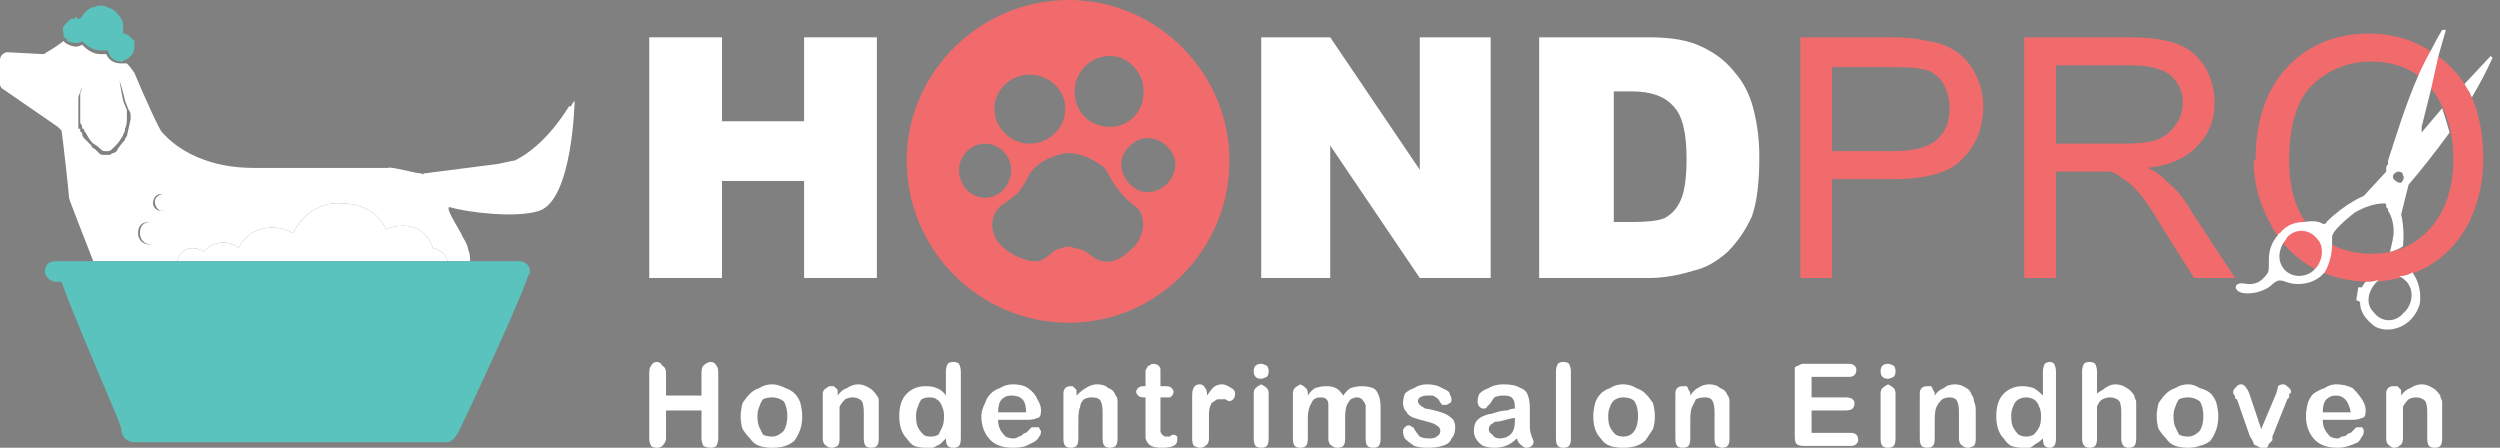 <svg version="1.2" xmlns="http://www.w3.org/2000/svg" viewBox="0 0 134 24" width="134" height="24">
	<rect x="0" y="0" width="134" height="24" fill="#808080" stroke="none"/>
	<title>Logo-Horizontal-Coloured-Payoff</title>
	<defs>
		<clipPath clipPathUnits="userSpaceOnUse" id="cp1">
			<path d="m0 0h133.61v24h-133.61z"/>
		</clipPath>
	</defs>
	<style>
		.s0 { fill: #ffffff } 
		.s1 { fill: #5ac3bd } 
		.s2 { fill: #000000 } 
		.s3 { fill: #f16b6c } 
		.s4 { fill: #1a2e35 } 
	</style>
	<g id="Clip-Path" clip-path="url(#cp1)">
		<g>
			<path class="s0" d="m30.5 5.7c-0.5 0.8-1.5 2.2-2.9 2.9-0.1 0-0.9 0.2-1 0.2l-3.9 0.5q0 0.1-0.1 0c-0.3 0-1.7-0.4-1.8-0.3-0.1 0-3.7 0-7.2 0-3.4 0-4.8-1.8-4.9-1.9-0.1 0-1-2-1.5-3.2q-0.2-0.3-0.4-0.5 0 0 0 0-0.2 0-0.3 0c-0.4 0-0.7-0.2-0.8-0.5q-0.2 0-0.3 0c-0.4 0-0.7-0.2-1-0.5q-0.2 0.1-0.3 0.1-0.3 0-0.6-0.2 0 0 0 0-0.1-0.1-0.1-0.1c-0.1 0.1-0.7 0.5-0.9 0.6q-0.1 0.1-0.2 0.1l-1.9-0.1c-0.2 0-0.4 0.2-0.4 0.4v1.3q0 0.2 0.2 0.3l2.9 2q0.1 0.1 0.2 0.2c0.1 0.7 0.4 3.4 0.4 3.6 0 0.1 0.8 2.1 1.3 3.4q0 0 0 0h4.5q0 0 0 0c0.1-0.4 0.4-0.7 0.8-0.7q0.4 0 0.6 0.2c0.3-0.3 0.6-0.5 1.1-0.5q0.4 0 0.8 0.3c0.3-0.7 1-1.1 1.8-1.1q0.6 0 1.1 0.3c0.5-1 1.5-1.7 2.6-1.6 1.1 0 2 0.5 2.4 1.4q0.4-0.2 0.9-0.2c0.8 0 1.4 0.5 1.6 1.2q0 0 0 0c0.4 0.1 0.7 0.3 0.8 0.7q0 0 0 0h1.1q0 0 0.1 0 0-0.4-0.1-0.6c0-0.1-0.1-0.4-0.3-0.7-0.1-0.3-1-1.6-0.7-1.6 1 0.3 3.6 0.6 4.8 0.2 1.8-0.6 1.9-5.9 1.9-5.9 0 0-0.1 0.1-0.2 0.3zm-21.9 4.7c0.2 0 0.4 0.2 0.4 0.5 0 0.2-0.2 0.4-0.4 0.4-0.2 0-0.4-0.2-0.4-0.4 0-0.3 0.2-0.5 0.4-0.5zm-0.6 1.5c0.3 0 0.6 0.2 0.6 0.6 0 0.3-0.3 0.6-0.6 0.6-0.4 0-0.6-0.3-0.6-0.6 0-0.4 0.2-0.6 0.6-0.6zm-3.1-4.1q-0.2-0.2-0.4-0.4-0.1-0.1-0.1-0.3-0.1 0-0.1-0.1v-0.1q0 0-0.1 0 0-0.3 0-0.6 0-0.1 0-0.3 0-0.1 0-0.2 0-0.2 0-0.3 0-0.1 0-0.3 0.1-0.3 0.2-0.5 0 0.1-0.1 0.3 0 0.1 0 0.2 0 0.3 0 0.6 0 0.2 0 0.5 0 0.1 0 0.3 0.1 0.1 0.1 0.2 0 0 0 0.1h0.1q0 0.1 0 0.1 0.1 0.1 0.2 0.3 0.1 0.2 0.3 0.4 0.2 0.1 0.4 0.3 0.1 0.1 0.2 0.1 0.1 0 0.1 0 0 0 0 0 0.1 0 0.1 0 0.1 0 0.2-0.1 0.1-0.1 0.2-0.2 0.2-0.2 0.3-0.4 0.1-0.1 0.1-0.2 0.1-0.1 0.1-0.3 0.1-0.2 0.1-0.5 0-0.2 0-0.5l-0.2-0.5q-0.1-0.5-0.2-1.1 0.2 0.6 0.3 1.1l0.2 0.5q0.1 0.1 0.1 0.3 0 0.1 0 0.2l-0.2 0.9q-0.1 0.1-0.1 0.2-0.2 0.2-0.4 0.5 0 0.1-0.2 0.2-0.1 0-0.2 0.1-0.1 0-0.1 0-0.1 0-0.1 0-0.1 0-0.2 0-0.1 0-0.2-0.1-0.1-0.1-0.2-0.2-0.2-0.1-0.2-0.2z"/>
			<path class="s0" d="m9.1 10.9c0-0.2-0.1-0.4-0.3-0.5-0.3 0-0.5 0.2-0.5 0.4 0 0.2 0.1 0.4 0.3 0.5 0.3 0 0.5-0.2 0.5-0.4z"/>
			<path class="s0" d="m8.7 12.5c0 0.3-0.3 0.6-0.6 0.6-0.4 0-0.6-0.3-0.6-0.6 0-0.4 0.2-0.6 0.6-0.6 0.3 0 0.6 0.2 0.6 0.6z"/>
			<path class="s1" d="m7.1 2.9q-0.1 0.1-0.2 0.2-0.1 0.1-0.2 0.1 0 0 0 0 0 0 0 0-0.1 0.1-0.2 0.1c-0.4 0-0.7-0.3-0.7-0.6q-0.2 0-0.4 0c-0.4 0-0.7-0.2-1-0.5q-0.1 0.1-0.3 0.1-0.3 0-0.5-0.1 0 0 0-0.1-0.1 0-0.2-0.2 0-0.1 0-0.2-0.1-0.2 0.1-0.4 0.1-0.1 0.2-0.2 0.1-0.1 0.2-0.1 0 0 0 0 0.1 0 0.1 0 0-0.1 0.1-0.1 0 0 0 0.1 0.1 0 0.2 0c0.2-0.3 0.4-0.5 0.6-0.6q0.1 0 0.1 0 0 0 0 0 0.2-0.1 0.4-0.1 0.2 0 0.4 0.1c0.3 0.1 0.5 0.3 0.7 0.6q0.1 0.2 0.1 0.4 0 0 0 0v0.1q0 0.1 0 0.1 0 0.1 0 0.2 0.2 0 0.4 0.2 0.1 0.1 0.2 0.2 0 0.1 0 0.3 0 0.2-0.1 0.4z"/>
			<path class="s2" d="m6.7 3.2q0 0 0 0 0 0 0 0z"/>
			<path class="s1" d="m28.4 14.6q0 0 0 0 0 0 0 0z"/>
			<path class="s0" d="m24 14h-14.5c0.1-0.4 0.4-0.7 0.8-0.7q0.4 0 0.6 0.2c0.3-0.3 0.6-0.5 1.1-0.5q0.4 0 0.8 0.3c0.3-0.7 1-1.1 1.8-1.1q0.6 0 1.1 0.3c0.5-1 1.5-1.7 2.6-1.6 1.1 0 2 0.5 2.4 1.4q0.4-0.2 0.9-0.2c0.8 0 1.4 0.5 1.6 1.2q0 0 0 0c0.4 0.1 0.7 0.3 0.8 0.7z"/>
			<path class="s1" d="m28.4 14.6q0 0 0 0 0 0.1-0.1 0.2c-0.4 1.3-3.3 7.5-3.7 8.3 0 0-0.3 0.6-0.6 0.6h-16.8c-0.4 0-0.7-0.3-0.7-0.7 0-0.1-0.2-0.6-0.5-1.3-0.8-1.9-2.3-5.4-2.7-6.6h-0.3c-0.3 0-0.5-0.2-0.6-0.5q0-0.3 0.2-0.5 0.2-0.1 0.4-0.1h24.8c0.3 0 0.6 0.2 0.6 0.5q0 0 0 0.1z"/>
			<path class="s0" d="m34.8 2h3.9v4.5h4.4v-4.5h3.9v12.9h-3.9v-5.2h-4.4v5.2h-3.9z"/>
			<path class="s0" d="m67.6 2h3.7l4.8 7.1v-7.1h3.8v12.9h-3.8l-4.8-7.1v7.1h-3.7v-12.9z"/>
			<path class="s0" d="m82.5 2h5.9q1.8 0 2.8 0.5 1.1 0.5 1.8 1.4 0.7 0.8 1 2 0.3 1.2 0.3 2.5 0 2.1-0.4 3.2-0.5 1.1-1.3 1.9-0.9 0.8-1.8 1-1.3 0.4-2.4 0.4h-5.9v-12.9zm4 2.9v7h1q1.2 0 1.7-0.2 0.6-0.3 0.9-1 0.3-0.7 0.3-2.2 0-2.1-0.7-2.8-0.7-0.8-2.2-0.8h-1z"/>
			<path class="s3" d="m96.5 14.9v-12.9h4.8q1.3 0 2 0.2 0.9 0.1 1.6 0.6 0.6 0.4 1 1.2 0.4 0.8 0.4 1.7 0 1.7-1.1 2.8-1 1.1-3.7 1.1h-3.3v5.3h-1.7zm1.7-6.8h3.3q1.6 0 2.3-0.6 0.7-0.6 0.7-1.7 0-0.8-0.4-1.4-0.4-0.6-1.1-0.7-0.4-0.1-1.5-0.1h-3.3v4.5z"/>
			<path class="s3" d="m108.5 14.9v-12.9h5.6q1.8 0 2.7 0.4 0.8 0.3 1.4 1.2 0.5 0.9 0.5 1.9 0 1.4-0.9 2.3-0.9 1-2.7 1.2 0.7 0.3 1 0.7 0.8 0.6 1.4 1.7l2.3 3.5h-2.2l-1.7-2.7q-0.7-1.2-1.2-1.8-0.5-0.6-0.9-0.8-0.3-0.3-0.7-0.4-0.3 0-1 0h-1.9v5.7h-1.7zm1.7-7.2h3.6q1.2 0 1.8-0.2 0.7-0.3 1-0.8 0.4-0.5 0.4-1.2 0-0.9-0.7-1.5-0.7-0.5-2.1-0.5h-4v4.2z"/>
			<path class="s3" d="m120.9 8.6q0-3.2 1.7-5 1.7-1.8 4.4-1.8 1.8 0 3.2 0.9 1.4 0.8 2.2 2.3 0.7 1.5 0.7 3.5 0 1.9-0.8 3.5-0.8 1.5-2.2 2.3-1.5 0.8-3.1 0.8-1.8 0-3.3-0.9-1.4-0.9-2.1-2.4-0.8-1.5-0.8-3.2zm1.8 0q0 2.4 1.2 3.7 1.3 1.3 3.2 1.3c1.2 0 2.3-0.4 3.1-1.3q1.3-1.4 1.3-3.8 0-1.6-0.6-2.8-0.5-1.1-1.5-1.8-1-0.6-2.3-0.6-1.8 0-3.1 1.2-1.3 1.2-1.3 4.1z"/>
			<path class="s3" d="m57.3 0c-4.8 0-8.7 3.9-8.7 8.6 0 4.8 3.9 8.7 8.7 8.7 4.7 0 8.6-3.9 8.6-8.7 0-4.7-3.9-8.6-8.6-8.6zm2.2 3c1 0 1.8 0.9 1.8 1.9 0 1.1-0.8 1.9-1.8 1.9-1.1 0-1.9-0.8-1.9-1.9 0-1 0.8-1.9 1.9-1.9zm-4.3 1c1 0 1.9 0.8 1.9 1.8 0 1.1-0.9 1.9-1.9 1.9-1 0-1.9-0.8-1.9-1.9 0-1 0.9-1.8 1.9-1.8zm-3.8 5.1c0-0.7 0.6-1.4 1.4-1.4 0.8 0 1.4 0.7 1.4 1.4 0 0.8-0.6 1.5-1.4 1.5-0.8 0-1.4-0.7-1.4-1.5zm9.3 4.2c0 0-0.8 0.9-1.6 0.7-0.6-0.1-0.7-0.6-1.5-0.7-0.2-0.1-0.5-0.1-0.7 0-0.5 0.1-0.6 0.4-1 0.6-0.5 0.3-1.2-0.1-1.5-0.2-0.3-0.2-0.9-0.5-1.1-1.1-0.1-0.2-0.2-0.6 0-1.1 0.2-0.5 0.5-0.5 1.2-1.1 0.7-0.8 0.5-1.1 1.2-1.6 0.1-0.1 0.7-0.5 1.5-0.6 1 0 1.7 0.6 1.9 0.7 0.4 0.4 0.3 0.6 0.8 1.2 0.7 1 1.2 0.9 1.3 1.5 0.3 0.8-0.4 1.7-0.5 1.7zm0.8-3c-0.7 0-1.4-0.7-1.4-1.5 0-0.7 0.7-1.4 1.4-1.4 0.8 0 1.5 0.7 1.5 1.4 0 0.8-0.7 1.5-1.5 1.5z"/>
			<path class="s4" d="m128 8.6q0 0.1 0 0.2 0-0.1 0-0.2z"/>
			<path class="s4" d="m127.8 9.3q0 0 0-0.1 0.1 0 0.1-0.1 0 0.1-0.1 0.1 0 0.1 0 0.1z"/>
			<path class="s0" d="m129.3 14.6q-0.3 0.2-0.7 0.2 0.2 0.1 0.4 0.3c0.5 0.6 0.2 1.4-0.2 1.7-0.3 0.4-1.1 0.6-1.6-0.1-0.4-0.4-0.3-1.1 0.2-1.6q0 0 0.1-0.1-0.3 0.1-0.5 0.1-0.1 0-0.2 0-0.1 0.1-0.2 0.3c0 0-0.1 0-0.2 0 0 0.1-0.1 0.6-0.1 0.7 0 0 0.1 0 0.2 0.1 0 0.6 0.4 1 0.8 1.3 0.7 0.4 2 0.1 2.4-1.2 0.1-0.7-0.1-1.3-0.4-1.7zm4.2-11.6l-1.4 1.5q0.1 0.2 0.3 0.5 0 0.1 0.1 0.2 0.6-1 1.1-2.1z"/>
			<path class="s0" d="m130.9 5.8l-1.1 1.3v-0.3l0.5-2 0.4-1.8 0.4-1.4h-0.2q-0.3 0.5-0.6 1.1-0.4 0.7-0.7 1.4c-0.7 1.6-1.2 3.3-1.6 4.5q0 0.1 0 0.2-0.1 0.1-0.1 0.2 0 0 0 0.1 0 0.1 0 0.1l-1.2 1.3c0 0-1 0.4-2 1.4 0 0.1-0.1 0.1-0.2 0.1-0.1-0.1-0.5-0.2-1-0.1-0.4 0-0.9 0.1-1.3 0.6q-0.1 0-0.1 0.1c-0.8 0.9-0.3 1.8-0.6 2.1-0.3 0.4-0.6 0.6-1.2 0.5-0.6-0.1-0.6 0.4-0.1 0.5 0.5 0.1 1.1-0.1 1.4-0.3 0.3-0.2 0.4-0.5 0.9-0.3 0.5 0.2 1.3 0.2 1.9-0.3q0.1-0.1 0.2-0.2c0.3-0.5 0.4-1.1 0.4-1.5 0-0.2 0-0.4 0-0.4 0-0.3 0.7-0.9 1.2-1.3 0.5-0.3 1.1-0.5 1.6-0.5q0.1 0 0.1 0.1 0 0 0 0.1 0 0 0.1 0.1 0 0.1 0 0.1c0.2 0.3 0.3 0.7 0.3 1.1 0 0.3-0.1 0.7-0.2 1.1q0.4-0.1 0.7-0.3c0.1-1-0.1-1.7-0.1-1.7l0.3-1.2 0.1-0.4c0.6-0.7 1.4-1.7 2.2-2.8q-0.2-0.7-0.4-1.3zm-6.9 8.7c-0.3 0.3-1.1 0.5-1.6-0.1-0.3-0.4-0.3-0.9 0-1.4q0.1-0.1 0.2-0.3c0.5-0.5 1.2-0.4 1.6 0.1 0.4 0.4 0.3 1.2-0.1 1.6q0 0-0.1 0.1zm4.7-4.7c-0.2 0-0.3-0.1-0.4-0.2-0.1-0.2 0-0.3 0.2-0.4 0.1 0 0.3 0 0.3 0.2 0.1 0.1 0 0.3-0.1 0.4z"/>
			<path class="s0" d="m35.7 20v1.2h1.9v-1.2q0-0.3 0.1-0.4 0.2-0.2 0.4-0.2 0.2 0 0.3 0.2 0.1 0.1 0.1 0.4v3.5q0 0.2-0.1 0.4-0.1 0.1-0.3 0.1-0.2 0-0.4-0.1-0.1-0.2-0.1-0.4v-1.5h-1.9v1.5q0 0.2-0.2 0.4-0.1 0.1-0.3 0.1-0.2 0-0.3-0.1-0.1-0.2-0.1-0.4v-3.5q0-0.3 0.1-0.4 0.1-0.2 0.3-0.2 0.2 0 0.3 0.2 0.2 0.1 0.2 0.4z"/>
			<path class="s0" d="m43 22.3q0 0.4-0.1 0.7-0.1 0.3-0.3 0.6-0.2 0.2-0.5 0.3-0.3 0.1-0.7 0.1-0.4 0-0.7-0.1-0.3-0.1-0.5-0.4-0.2-0.2-0.4-0.5-0.1-0.3-0.1-0.7 0-0.3 0.1-0.7 0.2-0.3 0.4-0.5 0.2-0.2 0.5-0.3 0.3-0.2 0.7-0.2 0.3 0 0.7 0.2 0.3 0.1 0.5 0.3 0.2 0.2 0.3 0.5 0.1 0.4 0.1 0.7zm-0.8 0q0-0.5-0.2-0.8-0.3-0.2-0.6-0.2-0.3 0-0.5 0.1-0.1 0.1-0.2 0.4-0.1 0.2-0.1 0.5 0 0.4 0.1 0.6 0.1 0.2 0.2 0.4 0.2 0.1 0.5 0.1 0.3 0 0.6-0.3 0.2-0.3 0.2-0.8z"/>
			<path class="s0" d="m44.9 21.1v0.1q0.2-0.3 0.5-0.4 0.3-0.2 0.6-0.2 0.3 0 0.6 0.2 0.2 0.1 0.4 0.4 0.1 0.1 0.1 0.3 0 0.2 0 0.5v1.5q0 0.3-0.1 0.4-0.1 0.1-0.3 0.1-0.2 0-0.3-0.1-0.1-0.1-0.1-0.4v-1.4q0-0.4-0.1-0.6-0.2-0.2-0.5-0.2-0.2 0-0.4 0.1-0.2 0.2-0.3 0.4 0 0.2 0 0.7v1q0 0.3-0.1 0.4-0.2 0.1-0.3 0.1-0.2 0-0.3-0.1-0.2-0.1-0.2-0.4v-2.4q0-0.2 0.2-0.3 0.1-0.1 0.2-0.1 0.1 0 0.2 0 0.1 0.1 0.2 0.2 0 0.1 0 0.2z"/>
			<path class="s0" d="m50.7 23.5q-0.2 0.2-0.3 0.3-0.2 0.1-0.4 0.2-0.2 0-0.4 0-0.3 0-0.6-0.1-0.2-0.1-0.4-0.4-0.2-0.2-0.3-0.5-0.1-0.3-0.1-0.7 0-0.8 0.4-1.2 0.4-0.4 1-0.4 0.4 0 0.6 0.1 0.3 0.1 0.5 0.4v-1.3q0-0.2 0.1-0.4 0.1-0.1 0.3-0.1 0.2 0 0.3 0.1 0.1 0.2 0.1 0.4v3.6q0 0.3-0.1 0.4-0.1 0.1-0.3 0.1-0.2 0-0.3-0.1-0.1-0.1-0.1-0.4zm-1.6-1.2q0 0.4 0.1 0.6 0.1 0.2 0.3 0.4 0.1 0.1 0.4 0.1 0.2 0 0.4-0.1 0.1-0.2 0.2-0.4 0.1-0.2 0.1-0.6 0-0.3-0.1-0.5-0.1-0.3-0.3-0.4-0.1-0.1-0.4-0.1-0.2 0-0.4 0.1-0.1 0.1-0.2 0.4-0.1 0.2-0.1 0.5z"/>
			<path class="s0" d="m55.1 22.5h-1.6q0 0.3 0.1 0.5 0.1 0.2 0.3 0.4 0.2 0.1 0.4 0.1 0.2 0 0.3-0.1 0.1 0 0.2-0.1 0.1-0.1 0.2-0.1 0.1-0.1 0.3-0.3 0 0 0.2 0 0.1 0 0.2 0 0 0.1 0.1 0.2 0 0.2-0.1 0.3-0.1 0.2-0.3 0.3-0.2 0.1-0.4 0.2-0.3 0.1-0.7 0.1-0.8 0-1.2-0.4-0.5-0.5-0.5-1.3 0-0.3 0.2-0.7 0.1-0.3 0.3-0.5 0.2-0.2 0.5-0.3 0.3-0.2 0.7-0.2 0.5 0 0.8 0.2 0.4 0.3 0.5 0.6 0.2 0.3 0.2 0.6 0 0.4-0.2 0.4-0.2 0.1-0.5 0.1zm-1.6-0.4h1.5q0-0.5-0.2-0.7-0.2-0.2-0.6-0.2-0.3 0-0.5 0.2-0.2 0.2-0.2 0.7z"/>
			<path class="s0" d="m57.7 21.1v0.1q0.3-0.3 0.5-0.4 0.3-0.2 0.6-0.2 0.4 0 0.6 0.2 0.3 0.1 0.4 0.4 0.1 0.1 0.1 0.3 0 0.2 0 0.5v1.5q0 0.3-0.1 0.4-0.1 0.1-0.3 0.1-0.2 0-0.3-0.1-0.1-0.1-0.1-0.4v-1.4q0-0.4-0.1-0.6-0.1-0.2-0.5-0.2-0.2 0-0.4 0.1-0.2 0.2-0.2 0.4-0.1 0.2-0.1 0.7v1q0 0.3-0.1 0.4-0.1 0.1-0.3 0.1-0.2 0-0.3-0.1-0.1-0.1-0.1-0.4v-2.4q0-0.2 0.1-0.3 0.1-0.1 0.3-0.1 0.1 0 0.1 0 0.1 0.1 0.2 0.2 0 0.1 0 0.2z"/>
			<path class="s0" d="m61.3 20.7h0.1v-0.5q0-0.2 0-0.3 0-0.1 0.1-0.2 0-0.1 0.1-0.1 0.1-0.1 0.2-0.1 0.2 0 0.3 0.1 0.1 0.1 0.1 0.2 0 0.1 0 0.4v0.5h0.3q0.2 0 0.3 0.1 0.1 0.1 0.1 0.2 0 0.2-0.2 0.3-0.1 0-0.3 0h-0.2v1.5q0 0.2 0 0.3 0 0.1 0.1 0.2 0.1 0.1 0.2 0.1 0.1 0 0.2 0 0.1-0.1 0.2-0.1 0.1 0 0.2 0.1 0 0.1 0 0.2 0 0.2-0.2 0.3-0.2 0.1-0.6 0.1-0.4 0-0.6-0.1-0.2-0.1-0.3-0.4 0-0.2 0-0.6v-1.6h-0.1q-0.2 0-0.3-0.1-0.1-0.1-0.1-0.2 0-0.1 0.1-0.2 0.1-0.1 0.3-0.1z"/>
			<path class="s0" d="m64.8 22.8v0.7q0 0.3-0.2 0.4-0.1 0.1-0.3 0.1-0.1 0-0.3-0.1-0.1-0.1-0.1-0.4v-2.3q0-0.6 0.4-0.6 0.2 0 0.3 0.2 0.1 0.1 0.1 0.4 0.2-0.3 0.3-0.4 0.2-0.2 0.5-0.2 0.2 0 0.5 0.2 0.2 0.1 0.2 0.3 0 0.2-0.1 0.3-0.1 0.1-0.2 0.1-0.1 0-0.2-0.1-0.2 0-0.4 0-0.1 0-0.2 0.1-0.2 0.1-0.2 0.2-0.1 0.2-0.1 0.5 0 0.2 0 0.6z"/>
			<path class="s0" d="m67.6 20.3q-0.2 0-0.3-0.1-0.1-0.1-0.1-0.3 0-0.2 0.1-0.3 0.1-0.1 0.3-0.1 0.1 0 0.3 0.1 0.1 0.1 0.1 0.3 0 0.2-0.1 0.3-0.2 0.1-0.3 0.1zm0.4 0.8v2.4q0 0.3-0.1 0.4-0.1 0.1-0.3 0.1-0.2 0-0.3-0.1-0.1-0.1-0.1-0.4v-2.4q0-0.2 0.1-0.3 0.1-0.1 0.3-0.2 0.2 0.1 0.3 0.2 0.1 0.1 0.1 0.3z"/>
			<path class="s0" d="m72.1 22.4v1.1q0 0.3-0.1 0.4-0.1 0.1-0.3 0.1-0.2 0-0.3-0.1-0.2-0.1-0.2-0.4v-1.3q0-0.3 0-0.5 0-0.2-0.1-0.3-0.1-0.1-0.3-0.1-0.4 0-0.5 0.3-0.2 0.3-0.2 0.8v1.1q0 0.3-0.1 0.4-0.1 0.1-0.3 0.1-0.2 0-0.3-0.1-0.1-0.1-0.1-0.4v-2.4q0-0.2 0.1-0.3 0.1-0.1 0.3-0.2 0.2 0.1 0.3 0.2 0.1 0.1 0.1 0.3v0.1q0.2-0.3 0.4-0.4 0.3-0.1 0.6-0.1 0.3 0 0.5 0.1 0.2 0.1 0.4 0.4 0.2-0.3 0.4-0.4 0.3-0.1 0.6-0.1 0.3 0 0.6 0.1 0.2 0.1 0.3 0.4 0.1 0.2 0.1 0.7v1.6q0 0.3-0.1 0.4-0.1 0.1-0.3 0.1-0.2 0-0.3-0.1-0.1-0.1-0.1-0.4v-1.4q0-0.3 0-0.4-0.1-0.2-0.2-0.3-0.1-0.1-0.3-0.1-0.1 0-0.3 0.1-0.1 0.1-0.2 0.3-0.1 0.2-0.1 0.7z"/>
			<path class="s0" d="m78 22.9q0 0.4-0.2 0.6-0.1 0.3-0.5 0.4-0.3 0.1-0.8 0.1-0.4 0-0.7-0.1-0.3-0.2-0.5-0.4-0.1-0.2-0.1-0.4 0-0.1 0.1-0.2 0.1-0.1 0.2-0.1 0.1 0 0.2 0.1 0.1 0 0.1 0.1 0.2 0.3 0.3 0.4 0.2 0.1 0.5 0.1 0.3 0 0.4-0.1 0.2-0.1 0.2-0.3 0-0.2-0.2-0.3-0.1-0.1-0.5-0.2-0.4-0.1-0.7-0.2-0.3-0.1-0.4-0.3-0.2-0.2-0.2-0.5 0-0.2 0.1-0.5 0.2-0.2 0.5-0.3 0.3-0.2 0.7-0.2 0.3 0 0.6 0.1 0.2 0.1 0.4 0.2 0.2 0.1 0.2 0.2 0.1 0.2 0.1 0.3 0 0.2-0.1 0.2-0.1 0.1-0.2 0.1-0.2 0-0.2 0-0.1-0.1-0.2-0.3-0.1-0.1-0.3-0.2-0.1 0-0.3 0-0.2 0-0.4 0.1-0.1 0.1-0.1 0.2 0 0.1 0.1 0.2 0.1 0.1 0.3 0.2 0.1 0 0.5 0.1 0.4 0.1 0.6 0.2 0.2 0.1 0.4 0.3 0.1 0.2 0.1 0.4z"/>
			<path class="s0" d="m81.3 23.5q-0.3 0.3-0.6 0.4-0.3 0.1-0.6 0.1-0.3 0-0.6-0.1-0.2-0.1-0.4-0.4-0.1-0.2-0.1-0.4 0-0.4 0.2-0.6 0.2-0.2 0.6-0.3 0.1 0 0.4-0.1 0.3-0.1 0.6-0.1 0.2-0.1 0.4-0.1 0-0.4-0.1-0.5-0.1-0.2-0.5-0.2-0.3 0-0.5 0.1-0.1 0.1-0.2 0.3-0.1 0.1-0.2 0.2 0 0.1-0.2 0.1-0.1 0-0.2-0.1-0.1-0.1-0.1-0.3 0-0.2 0.1-0.4 0.2-0.2 0.5-0.3 0.3-0.2 0.8-0.2 0.6 0 0.9 0.2 0.3 0.1 0.4 0.4 0.1 0.3 0.1 0.7 0 0.3 0 0.5 0 0.2 0 0.5 0 0.2 0.1 0.5 0.1 0.2 0.1 0.3 0 0.1-0.1 0.2-0.1 0.1-0.3 0.1-0.1 0-0.2-0.1-0.2-0.1-0.3-0.4zm-0.1-1.1q-0.1 0-0.5 0.1-0.3 0.1-0.5 0.1-0.1 0-0.2 0.1-0.2 0.1-0.2 0.3 0 0.2 0.2 0.3 0.1 0.2 0.4 0.2 0.2 0 0.4-0.1 0.2-0.1 0.3-0.3 0.1-0.2 0.1-0.6z"/>
			<path class="s0" d="m83.4 23.5v-3.6q0-0.2 0.1-0.4 0.1-0.1 0.3-0.1 0.2 0 0.3 0.1 0.1 0.2 0.1 0.4v3.6q0 0.3-0.1 0.4-0.1 0.1-0.3 0.1-0.2 0-0.3-0.1-0.1-0.1-0.1-0.4z"/>
			<path class="s0" d="m88.7 22.3q0 0.4-0.1 0.7-0.2 0.3-0.4 0.6-0.2 0.2-0.5 0.3-0.3 0.1-0.7 0.1-0.4 0-0.7-0.1-0.3-0.1-0.5-0.4-0.2-0.2-0.3-0.5-0.1-0.3-0.1-0.7 0-0.3 0.1-0.7 0.1-0.3 0.3-0.5 0.2-0.2 0.5-0.3 0.3-0.2 0.7-0.2 0.4 0 0.7 0.2 0.3 0.1 0.5 0.3 0.2 0.2 0.4 0.5 0.1 0.4 0.1 0.7zm-0.9 0q0-0.5-0.2-0.8-0.2-0.2-0.6-0.2-0.2 0-0.4 0.1-0.2 0.1-0.3 0.4-0.1 0.2-0.1 0.5 0 0.4 0.1 0.6 0.1 0.2 0.3 0.4 0.2 0.1 0.4 0.1 0.4 0 0.6-0.3 0.2-0.3 0.2-0.8z"/>
			<path class="s0" d="m90.6 21.1v0.1q0.2-0.3 0.4-0.4 0.3-0.2 0.6-0.2 0.4 0 0.6 0.2 0.3 0.1 0.4 0.4 0.1 0.1 0.1 0.3 0 0.2 0 0.5v1.5q0 0.3-0.1 0.4-0.1 0.1-0.3 0.1-0.1 0-0.3-0.1-0.1-0.1-0.1-0.4v-1.4q0-0.4-0.1-0.6-0.1-0.2-0.4-0.2-0.3 0-0.5 0.1-0.1 0.2-0.2 0.4-0.1 0.2-0.1 0.7v1q0 0.3-0.1 0.4-0.1 0.1-0.3 0.1-0.2 0-0.3-0.1-0.1-0.1-0.1-0.4v-2.4q0-0.2 0.1-0.3 0.1-0.1 0.3-0.1 0.1 0 0.2 0 0.1 0.1 0.1 0.2 0.1 0.1 0.1 0.2z"/>
			<path class="s0" d="m99.1 20.2h-2v1.1h1.8q0.3 0 0.4 0.1 0.1 0.1 0.1 0.2 0 0.2-0.1 0.3-0.1 0.1-0.4 0.1h-1.8v1.2h2.1q0.2 0 0.3 0.1 0.1 0.1 0.1 0.3 0 0.1-0.1 0.2-0.1 0.1-0.3 0.1h-2.5q-0.3 0-0.4-0.1-0.1-0.1-0.1-0.4v-3.4q0-0.1 0-0.3 0.1-0.1 0.2-0.1 0.1-0.1 0.3-0.1h2.4q0.2 0 0.3 0.1 0.1 0.1 0.1 0.2 0 0.2-0.1 0.3-0.1 0.1-0.3 0.1z"/>
			<path class="s0" d="m101.2 20.3q-0.2 0-0.3-0.1-0.1-0.1-0.1-0.3 0-0.2 0.1-0.3 0.1-0.1 0.3-0.1 0.1 0 0.3 0.1 0.1 0.1 0.1 0.3 0 0.2-0.1 0.3-0.2 0.1-0.3 0.1zm0.4 0.8v2.4q0 0.3-0.1 0.4-0.1 0.1-0.3 0.1-0.2 0-0.3-0.1-0.1-0.1-0.1-0.4v-2.4q0-0.2 0.1-0.3 0.1-0.1 0.3-0.2 0.2 0.1 0.3 0.2 0.1 0.1 0.1 0.3z"/>
			<path class="s0" d="m103.7 21.1v0.1q0.2-0.3 0.5-0.4 0.2-0.2 0.6-0.2 0.3 0 0.6 0.2 0.2 0.1 0.3 0.4 0.1 0.1 0.1 0.3 0.1 0.2 0.1 0.5v1.5q0 0.3-0.1 0.4-0.2 0.1-0.3 0.1-0.2 0-0.3-0.1-0.2-0.1-0.2-0.4v-1.4q0-0.4-0.1-0.6-0.1-0.2-0.4-0.2-0.2 0-0.4 0.1-0.2 0.2-0.3 0.4-0.1 0.2-0.1 0.7v1q0 0.3-0.1 0.4-0.1 0.1-0.3 0.1-0.2 0-0.3-0.1-0.1-0.1-0.1-0.4v-2.4q0-0.2 0.1-0.3 0.1-0.1 0.3-0.1 0.1 0 0.2 0 0.1 0.1 0.1 0.2 0.1 0.1 0.1 0.2z"/>
			<path class="s0" d="m109.5 23.5q-0.2 0.2-0.4 0.3-0.1 0.1-0.3 0.2-0.2 0-0.4 0-0.3 0-0.6-0.1-0.2-0.1-0.4-0.4-0.2-0.2-0.3-0.5-0.1-0.3-0.1-0.7 0-0.8 0.4-1.2 0.4-0.4 1-0.4 0.3 0 0.6 0.1 0.2 0.1 0.5 0.4v-1.3q0-0.2 0.1-0.4 0.1-0.1 0.3-0.1 0.1 0 0.2 0.1 0.1 0.2 0.1 0.4v3.6q0 0.3-0.1 0.4-0.1 0.1-0.2 0.1-0.2 0-0.3-0.1-0.1-0.1-0.1-0.4zm-1.7-1.2q0 0.4 0.1 0.6 0.1 0.2 0.3 0.4 0.2 0.1 0.4 0.1 0.2 0 0.4-0.1 0.2-0.2 0.3-0.4 0.1-0.2 0.1-0.6 0-0.3-0.1-0.5-0.1-0.3-0.3-0.4-0.2-0.1-0.4-0.1-0.2 0-0.4 0.1-0.2 0.1-0.3 0.4-0.1 0.2-0.1 0.5z"/>
			<path class="s0" d="m112.4 19.9v1.2q0.1-0.1 0.3-0.2 0.1-0.1 0.3-0.2 0.2-0.1 0.4-0.1 0.3 0 0.6 0.2 0.2 0.1 0.4 0.4 0 0.1 0.1 0.3 0 0.2 0 0.4v1.6q0 0.3-0.1 0.4-0.1 0.1-0.3 0.1-0.4 0-0.4-0.5v-1.4q0-0.4-0.1-0.6-0.2-0.2-0.5-0.2-0.2 0-0.4 0.1-0.2 0.1-0.3 0.4 0 0.1 0 0.6v1.1q0 0.3-0.1 0.4-0.1 0.1-0.3 0.1-0.4 0-0.4-0.5v-3.6q0-0.2 0.1-0.4 0.1-0.1 0.3-0.1 0.2 0 0.3 0.1 0.1 0.2 0.1 0.4z"/>
			<path class="s0" d="m118.9 22.3q0 0.4-0.1 0.7-0.1 0.3-0.3 0.6-0.2 0.2-0.6 0.3-0.3 0.1-0.6 0.1-0.4 0-0.7-0.1-0.3-0.1-0.5-0.4-0.2-0.2-0.4-0.5-0.1-0.3-0.1-0.7 0-0.3 0.1-0.7 0.2-0.3 0.4-0.5 0.2-0.2 0.5-0.3 0.3-0.2 0.7-0.2 0.3 0 0.6 0.2 0.4 0.1 0.6 0.3 0.2 0.2 0.3 0.5 0.1 0.4 0.1 0.7zm-0.8 0q0-0.5-0.2-0.8-0.3-0.2-0.6-0.2-0.3 0-0.5 0.1-0.1 0.1-0.2 0.4-0.1 0.2-0.1 0.5 0 0.4 0.1 0.6 0.1 0.2 0.2 0.4 0.2 0.1 0.5 0.1 0.3 0 0.6-0.3 0.2-0.3 0.2-0.8z"/>
			<path class="s0" d="m120.6 21.2l0.6 1.8 0.8-1.9q0.1-0.3 0.1-0.4 0.1-0.1 0.3-0.1 0.1 0 0.3 0.2 0.1 0.1 0.1 0.2 0 0.1-0.1 0.1 0 0.1 0 0.2 0 0-0.1 0.1l-0.8 2q0 0.1 0 0.2-0.1 0.1-0.2 0.2 0 0.1-0.1 0.2-0.1 0-0.3 0-0.1 0-0.2-0.1-0.1 0-0.2-0.1 0-0.1-0.2-0.4l-0.7-2q-0.1 0-0.1-0.1 0-0.1-0.1-0.2 0 0 0-0.1 0-0.1 0.1-0.2 0 0 0.1-0.1 0.1-0.1 0.2-0.1 0.2 0 0.3 0.2 0.1 0.1 0.2 0.4z"/>
			<path class="s0" d="m126.1 22.5h-1.6q0 0.3 0.1 0.5 0.1 0.2 0.3 0.4 0.2 0.1 0.4 0.1 0.1 0 0.2-0.1 0.2 0 0.3-0.1 0.1-0.1 0.2-0.1 0.1-0.1 0.3-0.3 0 0 0.1 0 0.2 0 0.2 0 0.1 0.1 0.1 0.2 0 0.2-0.1 0.3-0.1 0.2-0.2 0.3-0.2 0.1-0.5 0.2-0.3 0.1-0.6 0.1-0.8 0-1.2-0.4-0.5-0.5-0.5-1.3 0-0.3 0.1-0.7 0.1-0.3 0.3-0.5 0.3-0.2 0.6-0.3 0.3-0.2 0.6-0.2 0.5 0 0.9 0.2 0.3 0.3 0.5 0.6 0.2 0.3 0.2 0.6 0 0.4-0.2 0.4-0.2 0.1-0.5 0.1zm-1.6-0.4h1.5q-0.1-0.5-0.3-0.7-0.2-0.2-0.5-0.2-0.3 0-0.5 0.2-0.2 0.2-0.2 0.7z"/>
			<path class="s0" d="m128.7 21.1v0.1q0.2-0.3 0.5-0.4 0.3-0.2 0.6-0.2 0.3 0 0.6 0.2 0.2 0.1 0.4 0.4 0 0.1 0.1 0.3 0 0.2 0 0.5v1.5q0 0.3-0.1 0.4-0.1 0.1-0.3 0.1-0.2 0-0.3-0.1-0.1-0.1-0.1-0.4v-1.4q0-0.4-0.1-0.6-0.2-0.2-0.5-0.2-0.2 0-0.4 0.1-0.2 0.2-0.3 0.4 0 0.2 0 0.7v1q0 0.3-0.2 0.4-0.1 0.1-0.3 0.1-0.1 0-0.2-0.1-0.2-0.1-0.2-0.4v-2.4q0-0.2 0.1-0.3 0.1-0.1 0.3-0.1 0.1 0 0.2 0 0.1 0.1 0.2 0.2 0 0.1 0 0.2z"/>
		</g>
	</g>
</svg>